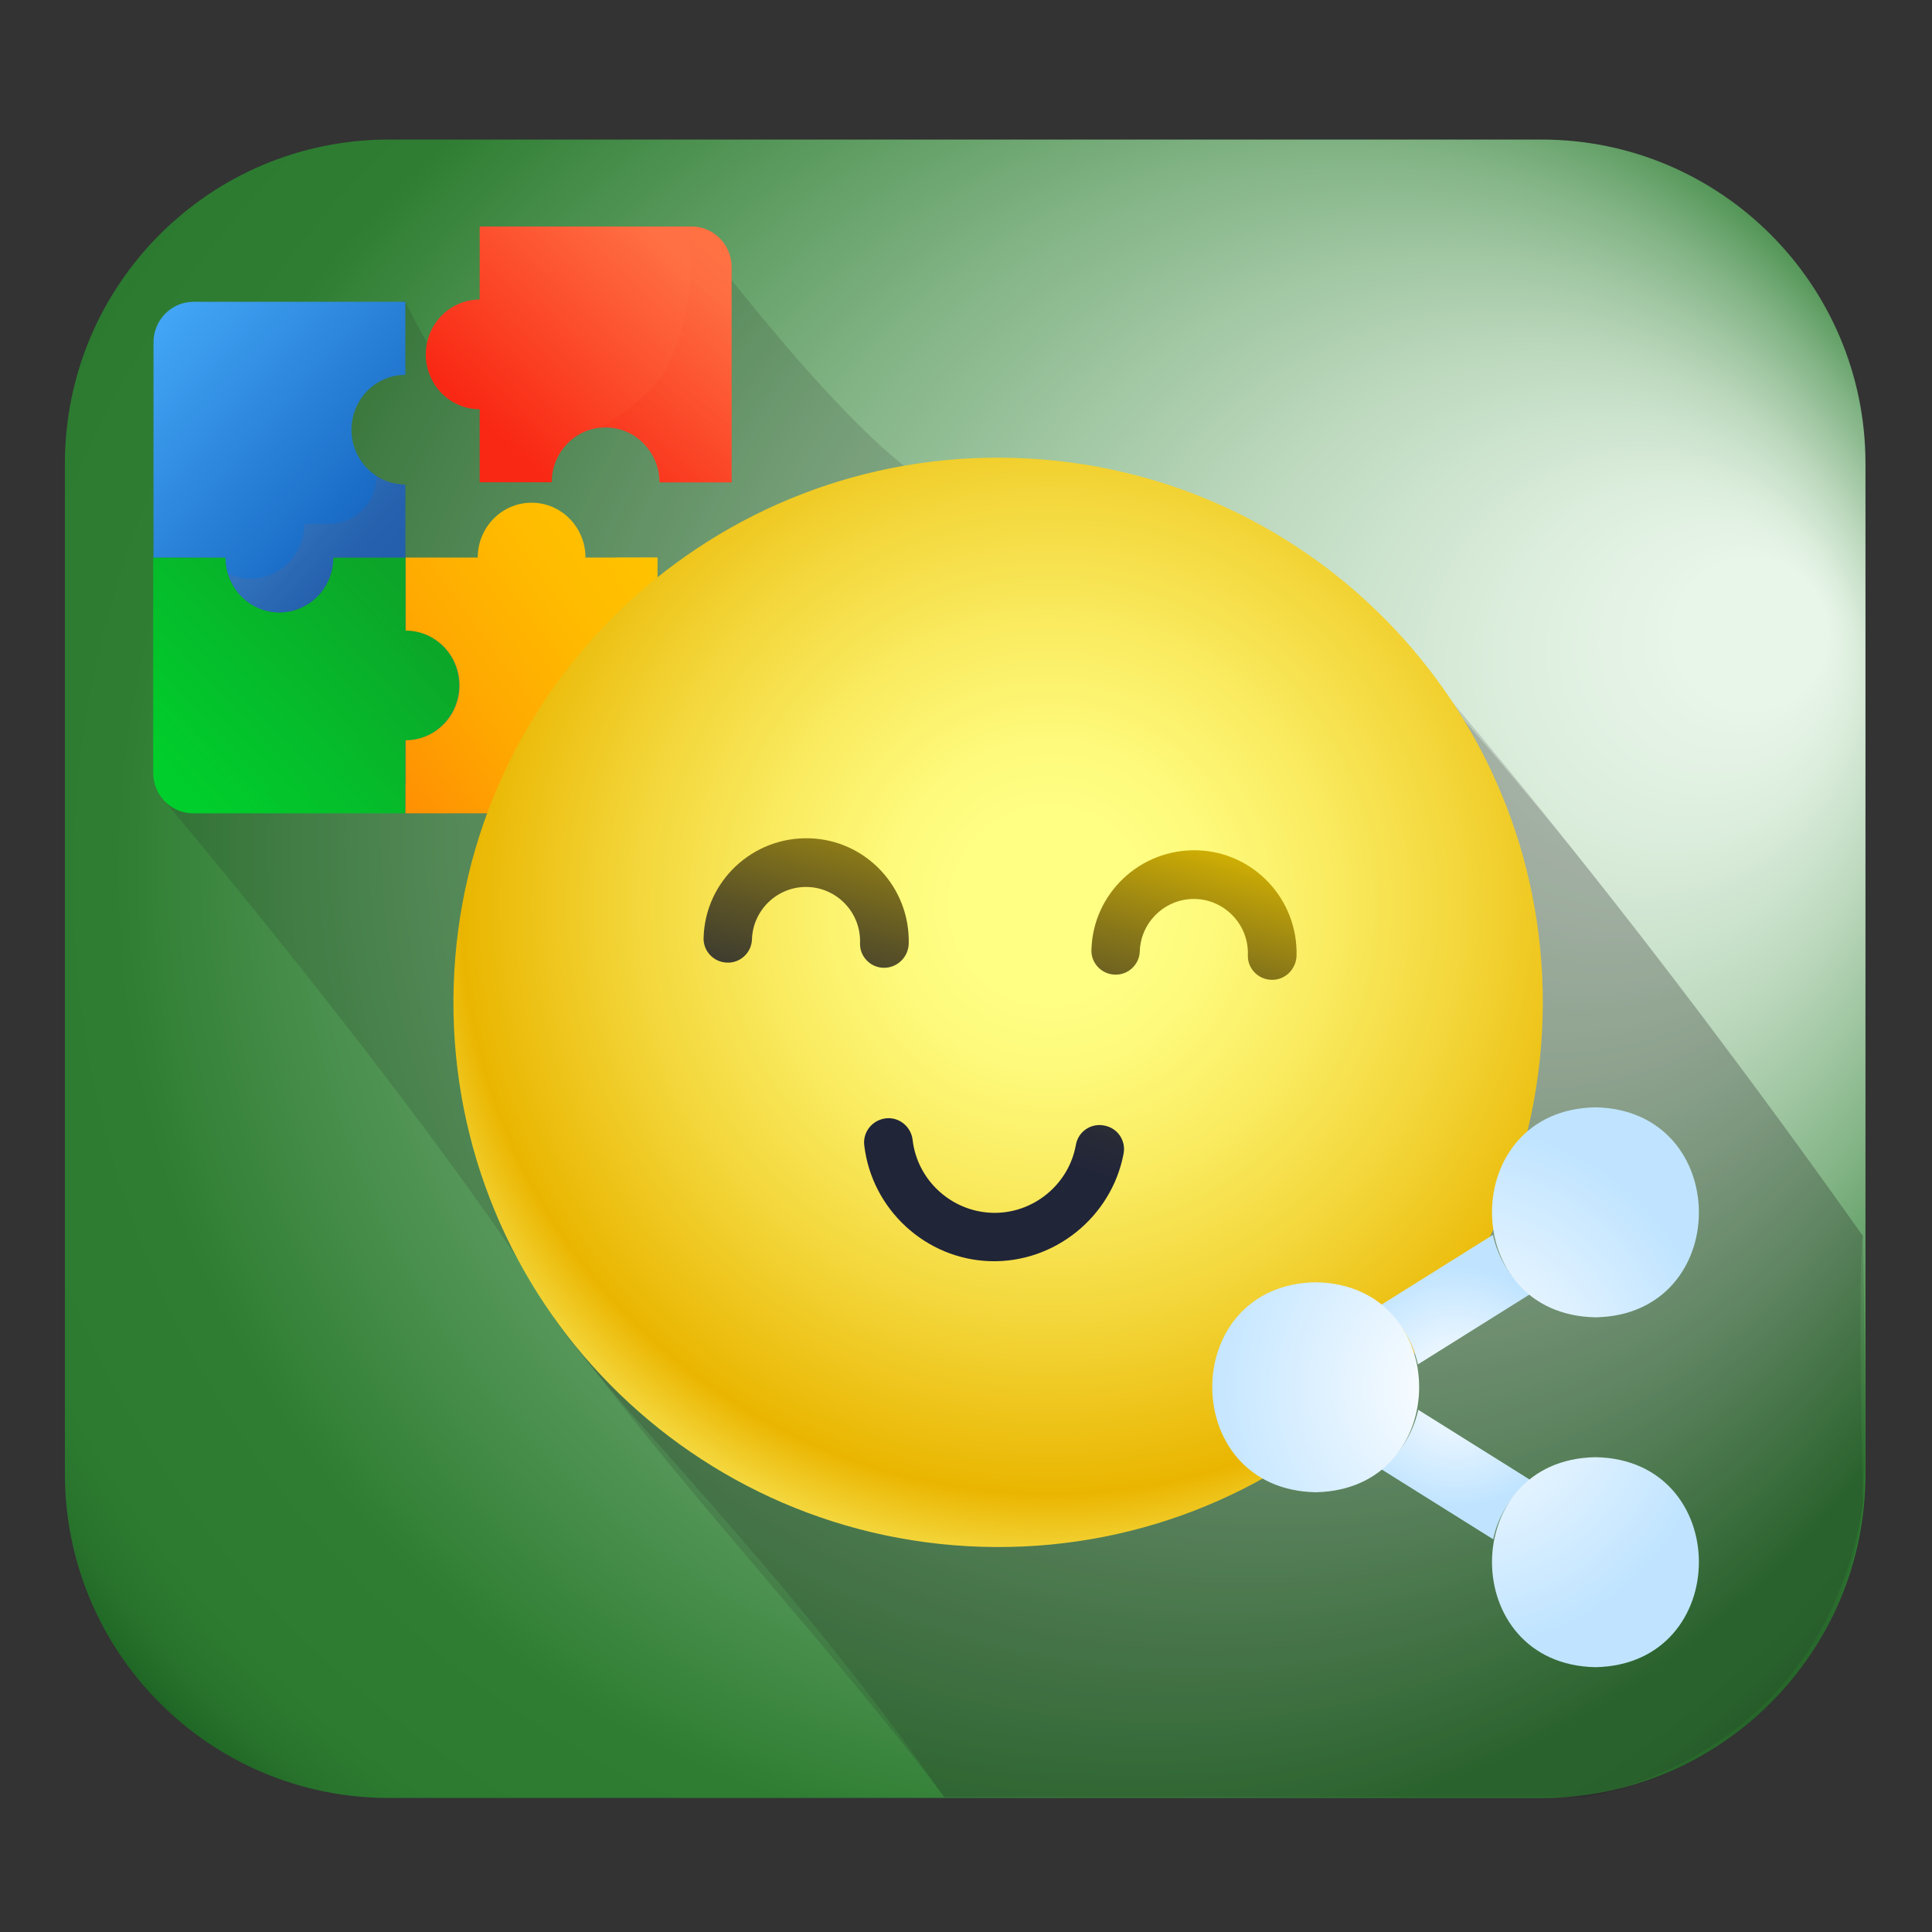 <?xml version="1.0" encoding="utf-8"?>
<!-- Generator: Adobe Illustrator 27.0.0, SVG Export Plug-In . SVG Version: 6.00 Build 0)  -->
<svg version="1.1" id="Calque_6" xmlns="http://www.w3.org/2000/svg" xmlns:xlink="http://www.w3.org/1999/xlink" x="0px" y="0px"
	 viewBox="0 0 595.3 595.3" style="enable-background:new 0 0 595.3 595.3;" xml:space="preserve">
<rect x="0" y="0" width="595.3" height="595.3" fill="#333333" stroke="none"/>
<style type="text/css">
	.st0{fill:url(#SVGID_1_);}
	.st1{opacity:0.16;fill:#212121;}
	.st2{fill:url(#SVGID_00000077284000707041304470000010651090668385867965_);}
	.st3{opacity:0.2;fill:url(#SVGID_00000047028132795033335750000013650082015467227014_);}
	.st4{fill:url(#SVGID_00000135657999890100858160000008312493609469264549_);}
	.st5{opacity:0.2;fill:url(#SVGID_00000034080075600441740420000010901341173116500641_);}
	.st6{fill:url(#SVGID_00000033333360437886455990000002785046879737202321_);}
	.st7{opacity:0.4;fill:url(#SVGID_00000159442643648026686690000004844404110380471714_);}
	.st8{fill:url(#SVGID_00000095321932938352538680000000242981696712693902_);}
	.st9{opacity:0.3;fill:url(#SVGID_00000045577609178984882010000014399244941269936807_);}
	.st10{fill:url(#SVGID_00000058570109734336056990000000311030053473419936_);}
	.st11{fill:url(#SVGID_00000047779281595263840570000005171938392556232356_);}
	.st12{fill:url(#SVGID_00000070077780231442306110000011073226591794547074_);}
	.st13{fill:url(#SVGID_00000071556822540508379880000016717885336457456816_);}
	.st14{fill:url(#SVGID_00000085247356554411871190000003337363403149354883_);}
	.st15{fill:url(#SVGID_00000042727906484338427280000012422903728071362708_);}
</style>
<radialGradient id="SVGID_1_" cx="298.373" cy="282.689" r="352.538" fx="557.077" fy="189.006" gradientUnits="userSpaceOnUse">
	<stop  offset="6.559127e-02" style="stop-color:#E8F5E9"/>
	<stop  offset="0.157" style="stop-color:#DBEDDC"/>
	<stop  offset="0.326" style="stop-color:#B9D6BA"/>
	<stop  offset="0.554" style="stop-color:#81B384"/>
	<stop  offset="0.83" style="stop-color:#358239"/>
	<stop  offset="0.854" style="stop-color:#2E7D32"/>
	<stop  offset="0.937" style="stop-color:#2D7B31"/>
	<stop  offset="0.967" style="stop-color:#29742D"/>
	<stop  offset="0.988" style="stop-color:#216926"/>
	<stop  offset="1" style="stop-color:#1B5E20"/>
</radialGradient>
<path class="st0" d="M475,554H119.8C64.7,554,20,509.3,20,454.1V142.8C20,87.7,64.7,43,119.8,43H475c55.1,0,99.8,44.7,99.8,99.8
	v311.3C574.8,509.3,530.1,554,475,554z"/>
<path class="st1" d="M180.2,418.3c37.2,48.8,73.6,86.7,110.8,135.4H488c0,0,73.4-10,86-90.2c1.4-8.7,0-82.7,0-82.7
	c-47.7-67.5-113.2-151.6-151.2-192.4c-15-16.1-128.2-67.3-200.8-11.6C162.2,222.9,142.8,328.6,180.2,418.3z"/>
<path class="st1" d="M168.9,403.5c18,27.9,72,78.2,122,150.3H488c8.1-1.2,38.4-6.5,61.9-33.5c19.8-22.7,23.3-47.7,24.1-56.7
	c-1.6-82.3,0-82.7,0-82.7c-14.9-21.1-112.4-159-172.4-209.1c-37.1-31-83.3-3.5-115.9-23.2c-26.1-15.8-73.1-78.8-73.1-78.8h-64.9
	c11,34.3,10.7,90.3-22.8,23.2c-3.2-6.3-86,97.9-74.1,153.9C111.8,319.7,160.9,386.7,168.9,403.5z"/>
<g>
	<g>
		
			<linearGradient id="SVGID_00000183931677993697630080000009682074406169375372_" gradientUnits="userSpaceOnUse" x1="55.374" y1="240.524" x2="120.558" y2="178.258">
			<stop  offset="1.281420e-03" style="stop-color:#00CE2C"/>
			<stop  offset="1" style="stop-color:#0CA529"/>
		</linearGradient>
		<path style="fill:url(#SVGID_00000183931677993697630080000009682074406169375372_);" d="M124.9,194.3v-22.5h-22.2
			c0,9.3-7.4,16.9-16.6,16.9s-16.6-7.6-16.6-16.9H47.2v66.3c0,6.9,5.5,12.5,12.3,12.5h65.3v-22.5c9.2,0,16.6-7.6,16.6-16.9
			S134.1,194.3,124.9,194.3z"/>
		
			<linearGradient id="SVGID_00000002369073967081465940000011583985475752971169_" gradientUnits="userSpaceOnUse" x1="73.066" y1="260.105" x2="131.758" y2="204.041">
			<stop  offset="1.281420e-03" style="stop-color:#00CE2C"/>
			<stop  offset="1" style="stop-color:#0CA529"/>
		</linearGradient>
		<path style="opacity:0.2;fill:url(#SVGID_00000002369073967081465940000011583985475752971169_);" d="M125,194.3
			c2,2.8,3.1,6.1,3.1,9.8c0,9.3-7.4,16.9-16.6,16.9v0c0,12.4-9.9,22.5-22.2,22.5H48.5c2,4.2,6.2,7.1,11.1,7.1h65.3v-22.5
			c9.2,0,16.6-7.6,16.6-16.9C141.5,201.9,134.2,194.4,125,194.3z"/>
		
			<linearGradient id="SVGID_00000130629511119713840350000016813818358788415901_" gradientUnits="userSpaceOnUse" x1="49.522" y1="99.995" x2="117.848" y2="160.54">
			<stop  offset="0" style="stop-color:#42A5F5"/>
			<stop  offset="1" style="stop-color:#1565C0"/>
		</linearGradient>
		<path style="fill:url(#SVGID_00000130629511119713840350000016813818358788415901_);" d="M108.3,132.4c0-9.3,7.4-16.9,16.6-16.9
			V93H59.6c-6.8,0-12.3,5.6-12.3,12.5v66.3h22.2c0,9.3,7.4,16.9,16.6,16.9s16.6-7.6,16.6-16.9h22.2v-22.5
			C115.7,149.3,108.3,141.7,108.3,132.4z"/>
		
			<linearGradient id="SVGID_00000152240674650687180270000003714634585303902642_" gradientUnits="userSpaceOnUse" x1="88.548" y1="156.706" x2="112.986" y2="178.361">
			<stop  offset="0" style="stop-color:#7F6C7F"/>
			<stop  offset="1" style="stop-color:#5A465B"/>
		</linearGradient>
		<path style="opacity:0.2;fill:url(#SVGID_00000152240674650687180270000003714634585303902642_);" d="M101.4,161.4h-7.6
			c0,9.3-7.4,16.9-16.6,16.9c-2.5,0-4.8-0.6-6.9-1.6c2.1,6.9,8.3,12,15.8,12c9.2,0,16.6-7.6,16.6-16.9h22.2v-22.5
			c-3.3,0-6.3-1-8.9-2.7l0,0C116,154.8,109.5,161.4,101.4,161.4z"/>
		
			<linearGradient id="SVGID_00000165215210713759702570000014363828370883824046_" gradientUnits="userSpaceOnUse" x1="203.549" y1="179.034" x2="120.447" y2="239.781">
			<stop  offset="0" style="stop-color:#FFC200"/>
			<stop  offset="0.268" style="stop-color:#FFBB00"/>
			<stop  offset="0.659" style="stop-color:#FFA801"/>
			<stop  offset="1" style="stop-color:#FF9102"/>
		</linearGradient>
		<path style="fill:url(#SVGID_00000165215210713759702570000014363828370883824046_);" d="M180.4,171.8c0-9.3-7.4-16.9-16.6-16.9
			c-9.2,0-16.6,7.6-16.6,16.9h-22.2v22.5c9.2,0,16.6,7.6,16.6,16.9s-7.4,16.9-16.6,16.9v22.5h65.3c6.8,0,12.3-5.6,12.3-12.5v-66.3
			H180.4z"/>
		
			<linearGradient id="SVGID_00000090261604687006908090000002766730344760122269_" gradientUnits="userSpaceOnUse" x1="214.843" y1="194.484" x2="131.741" y2="255.231">
			<stop  offset="0" style="stop-color:#FFC200"/>
			<stop  offset="0.268" style="stop-color:#FFBB00"/>
			<stop  offset="0.659" style="stop-color:#FFA801"/>
			<stop  offset="1" style="stop-color:#FF9102"/>
		</linearGradient>
		<path style="opacity:0.4;fill:url(#SVGID_00000090261604687006908090000002766730344760122269_);" d="M189.8,171.8v3.9
			c0,36.4-29,65.8-64.9,65.8h0v9h65.3c6.8,0,12.3-5.6,12.3-12.5v-66.3H189.8z"/>
		
			<linearGradient id="SVGID_00000181777012219150773920000016066657037877053069_" gradientUnits="userSpaceOnUse" x1="212.197" y1="81.764" x2="158.813" y2="138.885">
			<stop  offset="0" style="stop-color:#FF7044"/>
			<stop  offset="1" style="stop-color:#F92814"/>
		</linearGradient>
		<path style="fill:url(#SVGID_00000181777012219150773920000016066657037877053069_);" d="M213.1,69.8h-65.3v22.5
			c-9.2,0-16.6,7.6-16.6,16.9s7.4,16.9,16.6,16.9v22.5h22.2c0-9.3,7.4-16.9,16.6-16.9c9.2,0,16.6,7.6,16.6,16.9h22.2V82.3
			C225.4,75.4,219.9,69.8,213.1,69.8z"/>
		
			<linearGradient id="SVGID_00000082337092831152405560000014882957471734484619_" gradientUnits="userSpaceOnUse" x1="233.816" y1="90.988" x2="192.484" y2="141.821">
			<stop  offset="0" style="stop-color:#FF7044"/>
			<stop  offset="1" style="stop-color:#F92814"/>
		</linearGradient>
		<path style="opacity:0.3;fill:url(#SVGID_00000082337092831152405560000014882957471734484619_);" d="M213.1,69.8h-0.4
			c0.1,0.5,0.1,1,0.1,1.5v12.6c-0.1,4-0.9,17.4-8.5,31.6c-4.1,5.3-10.3,11-19.4,16.3c-0.1,0-0.1,0.1-0.2,0.1
			c0.6-0.1,1.2-0.2,1.9-0.2c5,0,9.5,2.3,12.5,5.9c0.6,0.7,1.2,1.5,1.7,2.4c0,0,0,0.1,0.1,0.1c0.5,0.8,0.9,1.6,1.2,2.5
			c0.1,0.3,0.2,0.6,0.3,0.9c0.2,0.7,0.4,1.3,0.6,2c0.2,1,0.3,2.1,0.3,3.2h22.2v-30.5V82.3C225.4,75.4,219.9,69.8,213.1,69.8z"/>
	</g>
</g>
<g>
	
		<radialGradient id="SVGID_00000006710357327874900990000003687215659559307934_" cx="-202.008" cy="-344.096" r="112.806" gradientTransform="matrix(1.788 5.570000e-02 -5.570000e-02 1.788 665.474 905.567)" gradientUnits="userSpaceOnUse">
		<stop  offset="0.145" style="stop-color:#FFFF84"/>
		<stop  offset="0.249" style="stop-color:#FEFA7B"/>
		<stop  offset="0.419" style="stop-color:#FAEC62"/>
		<stop  offset="0.635" style="stop-color:#F3D63A"/>
		<stop  offset="0.886" style="stop-color:#EAB703"/>
		<stop  offset="0.898" style="stop-color:#EAB500"/>
		<stop  offset="1" style="stop-color:#F4D83F"/>
	</radialGradient>
	<path style="fill:url(#SVGID_00000006710357327874900990000003687215659559307934_);" d="M475.3,314.1
		c-2.9,92.6-80.3,165.4-173,162.5c-92.6-2.9-165.4-80.3-162.5-173c2.9-92.6,80.3-165.4,173-162.5C405.4,144,478.2,221.5,475.3,314.1
		z"/>
	<g>
		<g>
			<g>
				
					<linearGradient id="SVGID_00000174565462269386425010000002680406866165338242_" gradientUnits="userSpaceOnUse" x1="-257.518" y1="-282.34" x2="-235.003" y2="-372.4" gradientTransform="matrix(1.788 5.570000e-02 -5.570000e-02 1.788 665.474 905.567)">
					<stop  offset="0.334" style="stop-color:#212538"/>
					<stop  offset="0.407" style="stop-color:#282B36"/>
					<stop  offset="0.512" style="stop-color:#3B3A30"/>
					<stop  offset="0.638" style="stop-color:#5B5326"/>
					<stop  offset="0.779" style="stop-color:#877619"/>
					<stop  offset="0.932" style="stop-color:#C0A208"/>
					<stop  offset="1" style="stop-color:#DBB800"/>
				</linearGradient>
				<path style="fill:url(#SVGID_00000174565462269386425010000002680406866165338242_);" d="M272.2,298.2c-4.1-0.1-7.4-3.6-7.2-7.7
					c0.3-9.2-7-16.9-16.1-17.2c-9.2-0.3-16.9,7-17.2,16.1c-0.1,4.1-3.6,7.4-7.7,7.2c-4.1-0.1-7.4-3.6-7.2-7.7
					c0.5-17.4,15.1-31.1,32.6-30.6c17.4,0.5,31.1,15.1,30.6,32.6C279.8,295.1,276.3,298.3,272.2,298.2z"/>
			</g>
			<g>
				
					<linearGradient id="SVGID_00000047023041115343688250000017825705189495222971_" gradientUnits="userSpaceOnUse" x1="-194.623" y1="-266.617" x2="-172.108" y2="-356.678" gradientTransform="matrix(1.788 5.570000e-02 -5.570000e-02 1.788 665.474 905.567)">
					<stop  offset="0.334" style="stop-color:#212538"/>
					<stop  offset="0.407" style="stop-color:#282B36"/>
					<stop  offset="0.512" style="stop-color:#3B3A30"/>
					<stop  offset="0.638" style="stop-color:#5B5326"/>
					<stop  offset="0.779" style="stop-color:#877619"/>
					<stop  offset="0.932" style="stop-color:#C0A208"/>
					<stop  offset="1" style="stop-color:#DBB800"/>
				</linearGradient>
				<path style="fill:url(#SVGID_00000047023041115343688250000017825705189495222971_);" d="M391.7,301.9c-4.1-0.1-7.4-3.6-7.2-7.7
					c0.3-9.2-7-16.9-16.1-17.2c-9.2-0.3-16.9,7-17.2,16.1c-0.1,4.1-3.6,7.4-7.7,7.2c-4.1-0.1-7.4-3.6-7.2-7.7
					c0.5-17.4,15.1-31.1,32.6-30.6c17.4,0.5,31.1,15.1,30.6,32.6C399.3,298.8,395.8,302.1,391.7,301.9z"/>
			</g>
		</g>
		<g>
			
				<linearGradient id="SVGID_00000075881839428948411200000002211897901205047976_" gradientUnits="userSpaceOnUse" x1="-217.774" y1="-272.405" x2="-195.259" y2="-362.466" gradientTransform="matrix(1.788 5.570000e-02 -5.570000e-02 1.788 665.474 905.567)">
				<stop  offset="0.334" style="stop-color:#212538"/>
				<stop  offset="0.407" style="stop-color:#282B36"/>
				<stop  offset="0.512" style="stop-color:#3B3A30"/>
				<stop  offset="0.638" style="stop-color:#5B5326"/>
				<stop  offset="0.779" style="stop-color:#877619"/>
				<stop  offset="0.932" style="stop-color:#C0A208"/>
				<stop  offset="1" style="stop-color:#DBB800"/>
			</linearGradient>
			<path style="fill:url(#SVGID_00000075881839428948411200000002211897901205047976_);" d="M305.1,388.6
				c-19.9-0.6-36.5-16-38.8-35.7c-0.5-4.1,2.5-7.8,6.6-8.3c4.1-0.5,7.8,2.5,8.3,6.6c1.4,12.4,11.9,22.1,24.5,22.5
				c12.5,0.4,23.6-8.6,25.8-20.9c0.7-4.1,4.6-6.8,8.7-6c4.1,0.7,6.8,4.6,6,8.7C342.5,375,324.9,389.2,305.1,388.6z"/>
		</g>
	</g>
</g>
<radialGradient id="SVGID_00000054974445163569258670000018064852625438215319_" cx="448.488" cy="427.418" r="36.901" gradientUnits="userSpaceOnUse">
	<stop  offset="0" style="stop-color:#FFFFFF"/>
	<stop  offset="1" style="stop-color:#C0E4FF"/>
</radialGradient>
<path style="fill:url(#SVGID_00000054974445163569258670000018064852625438215319_);" d="M425.5,402.1l34.5-21.6
	c1.6,7.2,5.6,13.7,11.4,18.3l-34.5,21.6C435.3,413.2,431.3,406.7,425.5,402.1L425.5,402.1z M471.5,456l-34.5-21.6
	c-1.6,7.2-5.6,13.7-11.4,18.3l34.5,21.6C461.6,467.1,465.7,460.6,471.5,456z"/>
<radialGradient id="SVGID_00000147903383739359525220000016522810018181882799_" cx="448.488" cy="427.418" r="80.782" gradientUnits="userSpaceOnUse">
	<stop  offset="0" style="stop-color:#FFFFFF"/>
	<stop  offset="1" style="stop-color:#C0E4FF"/>
</radialGradient>
<path style="fill:url(#SVGID_00000147903383739359525220000016522810018181882799_);" d="M405.4,395.1c-42.5,0.7-42.5,63.9,0,64.7
	C447.9,459,447.9,395.8,405.4,395.1z M491.6,405.9c42.5-0.7,42.5-63.9,0-64.7C449.1,341.9,449.1,405.1,491.6,405.9z M491.6,449
	c-42.5,0.7-42.5,63.9,0,64.7C534.1,512.9,534.1,449.7,491.6,449z"/>
</svg>
